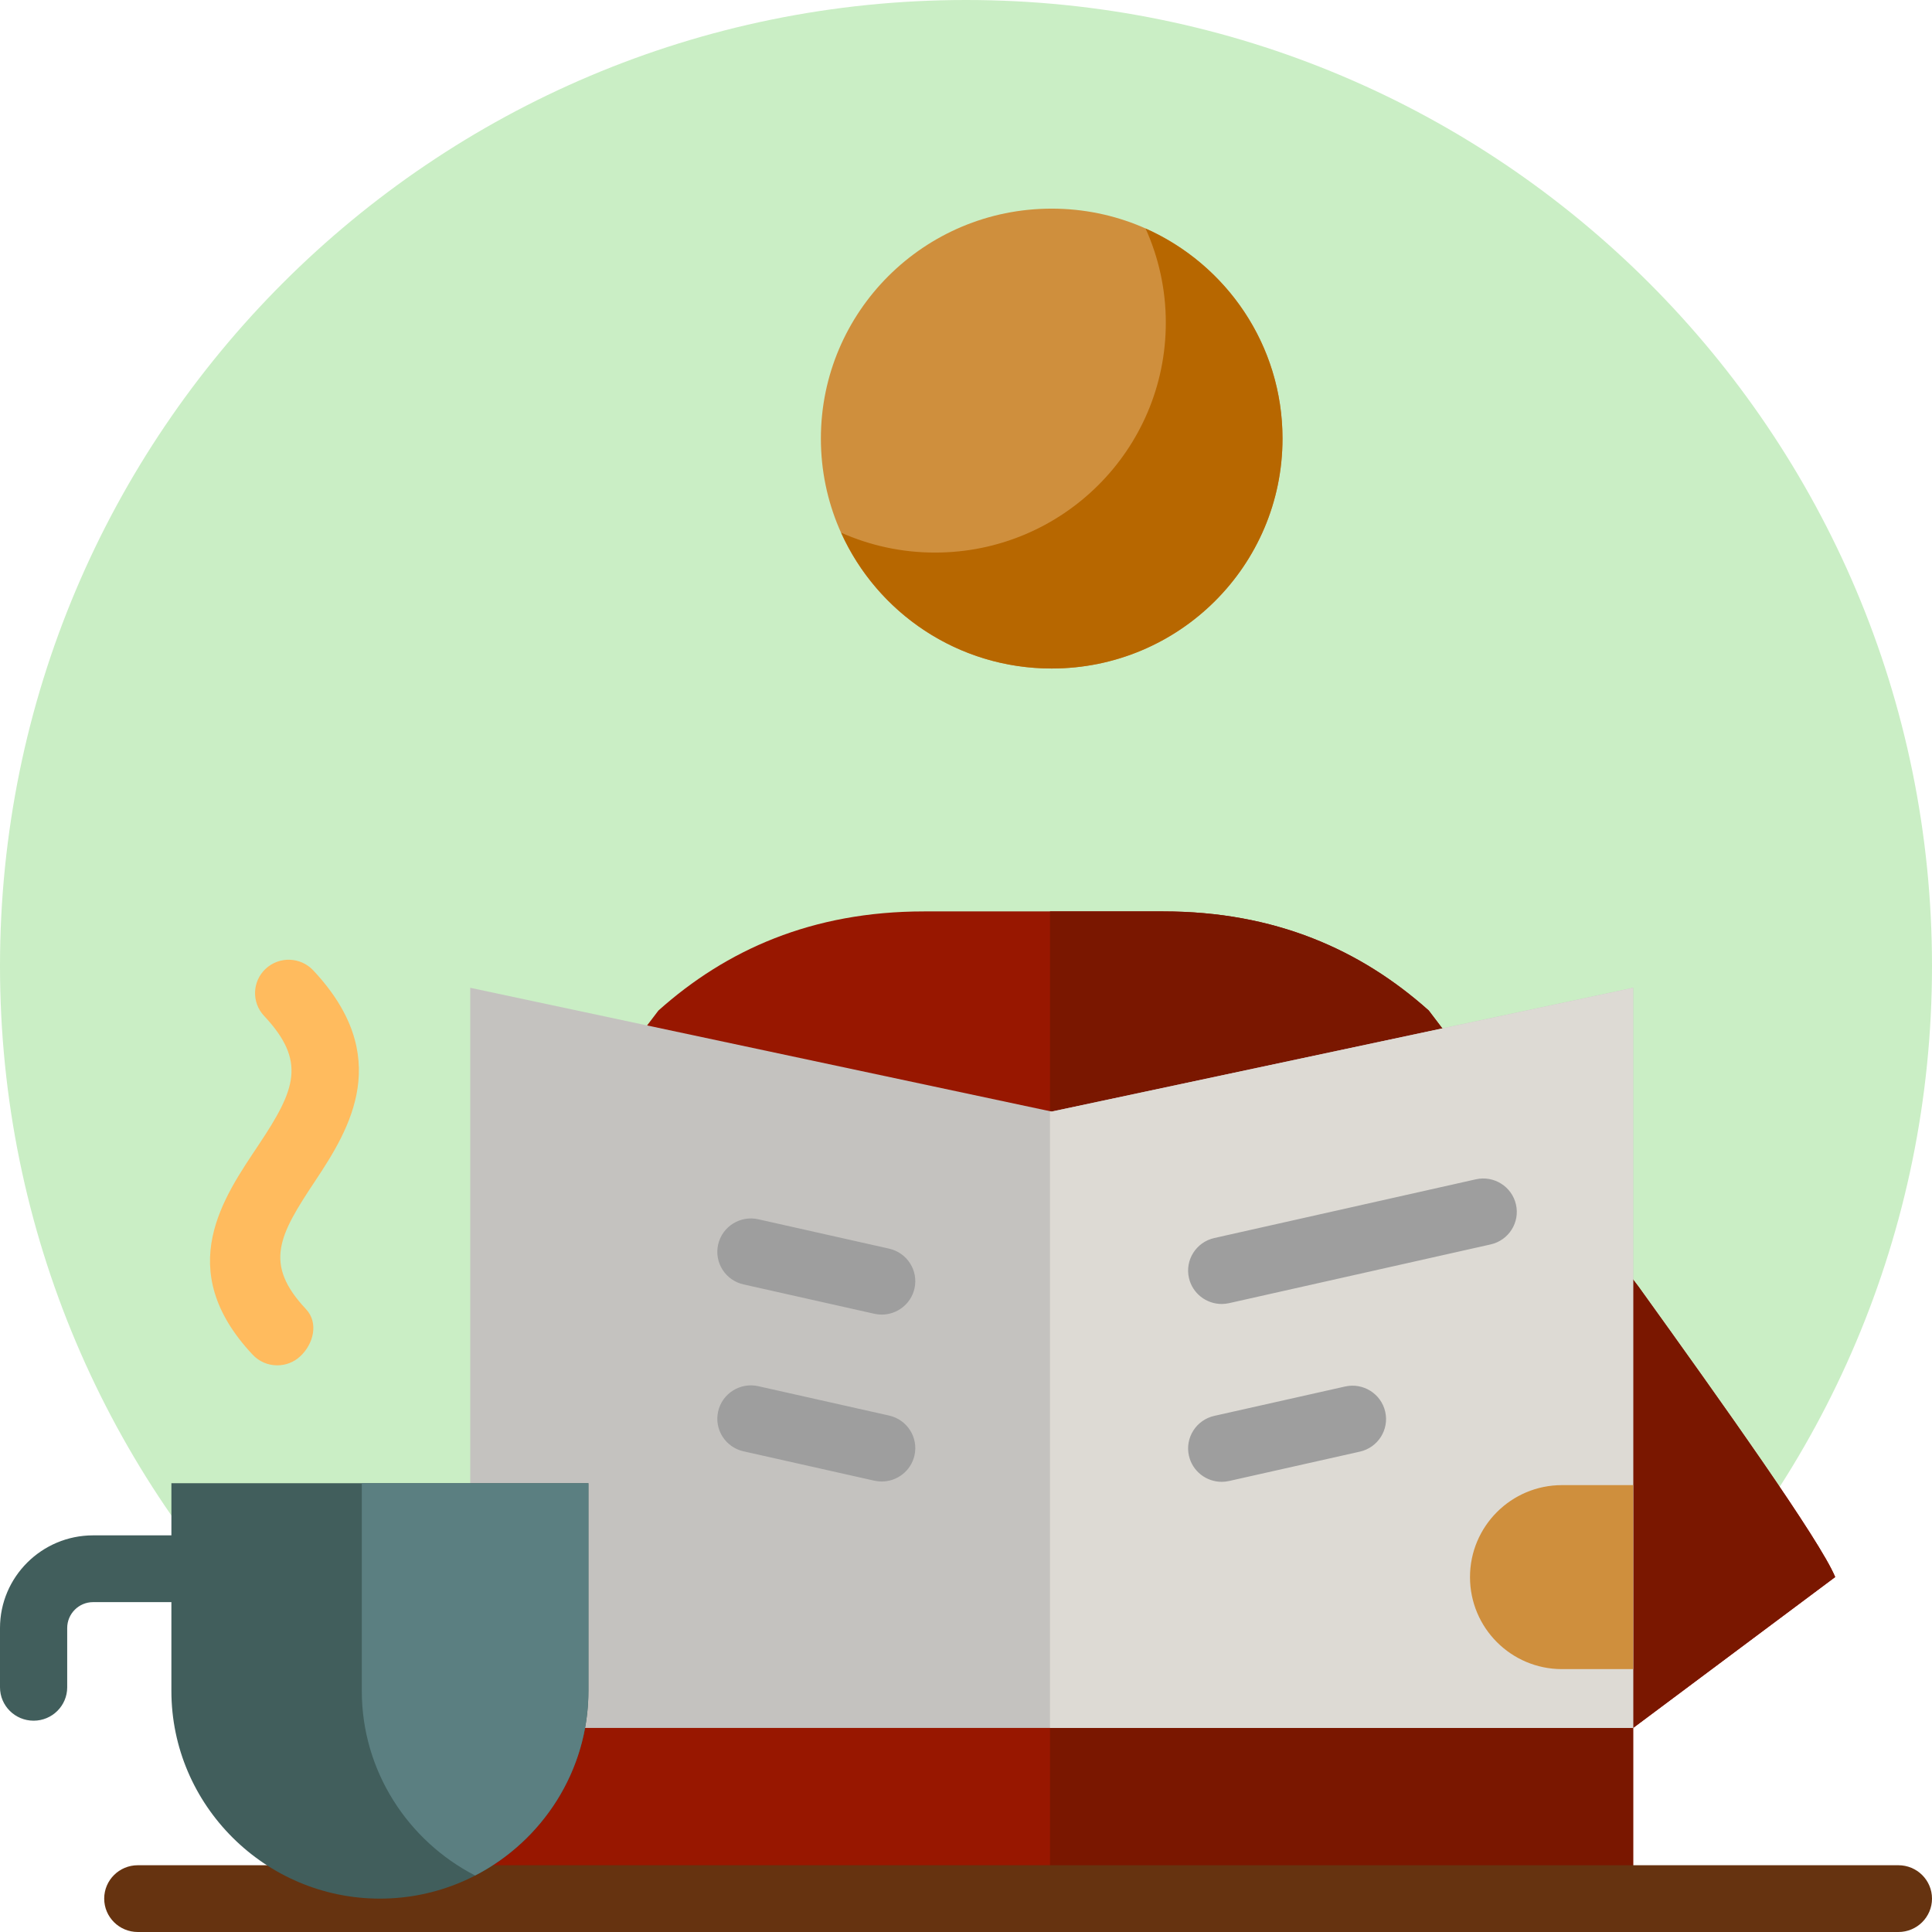 <?xml version="1.0" encoding="iso-8859-1"?>
<!-- Uploaded to: SVG Repo, www.svgrepo.com, Generator: SVG Repo Mixer Tools -->
<svg height="800px" width="800px" version="1.1" id="Layer_1" xmlns="http://www.w3.org/2000/svg" xmlns:xlink="http://www.w3.org/1999/xlink" 
	 viewBox="0 0 512 512" xml:space="preserve">
<path style="fill:#CAEEC5;" d="M512,256c0,141.384-114.616,256-256,256S0,397.384,0,256S114.616,0,256,0S512,114.616,512,256z"/>
<path style="fill:#981700;" d="M434.268,341.034l-55.631-73.232c-18.002-16.087-40.735-26.268-70.38-26.268
	c-7.206,0-14.353,0-21.523,0c-7.17,0-34.659,0-41.865,0c-29.645,0-52.378,10.181-70.38,26.268l-7.533,9.916l-39.513,76.149v154.818
	h305.362v-50.764l0,0l53.537-39.989C482.458,408.396,456.193,371.535,434.268,341.034z"/>
<path style="fill:#7A1700;" d="M434.268,341.034l-55.631-73.232c-18.002-16.087-40.735-26.268-70.38-26.268
	c-7.206,0-14.353,0-21.523,0c-1.78,0-4.812,0-8.474,0v267.15h154.545v-50.764l0,0l53.537-39.989
	C482.458,408.396,456.193,371.535,434.268,341.034z"/>
<path style="fill:#C4C2BF;" d="M124.616,400.294v-138.52l154.091,32.804l154.099-32.804v196.148H124.616V400.294z"/>
<path style="fill:#DDDAD4;" d="M278.707,294.577l154.099-32.804v196.148H278.261V294.482L278.707,294.577z"/>
<path style="fill:#663310;" d="M512,503.154c0,4.885-3.987,8.846-8.904,8.846H36.518c-4.917,0-8.904-3.961-8.904-8.846
	s3.987-8.846,8.904-8.846h466.578C508.013,494.307,512,498.267,512,503.154z"/>
<path style="fill:#CF8F3D;" d="M278.707,55.292c33.783,0,61.17,27.282,61.17,60.934c0,33.654-27.386,60.935-61.17,60.935
	s-61.164-27.282-61.164-60.935C217.543,82.573,244.924,55.292,278.707,55.292L278.707,55.292z"/>
<path style="fill:#B76700;" d="M339.877,116.226c0,33.654-27.386,60.935-61.17,60.935c-24.859,0-46.236-14.78-55.804-35.994
	c7.603,3.378,16.018,5.271,24.881,5.271c33.783,0,61.17-27.282,61.17-60.936c0-8.889-1.927-17.325-5.36-24.939
	C324.97,70.064,339.877,91.404,339.877,116.226z"/>
<path style="fill:#415E5C;" d="M155.933,393.069v55.044c0,30.275-24.862,55.043-55.251,55.043h-0.006
	c-30.389,0-55.254-24.769-55.254-55.043V424.58H24.671c-3.783,0-6.862,3.079-6.862,6.864v15.711c0,4.885-3.987,8.846-8.904,8.846
	S0,452.04,0,447.155v-15.711c0-13.541,11.067-24.557,24.671-24.557h20.752V393.07h110.511V393.069z"/>
<path style="fill:#5B7F81;" d="M95.88,448.113v-55.044h60.053v55.044c0,21.232-12.237,39.743-30.025,48.915
	C108.119,487.857,95.88,469.346,95.88,448.113z"/>
<path style="fill:#FFBB5E;" d="M83.527,312.964c-9.614,14.458-13.734,21.941-2.426,33.987c3.355,3.572,2.045,9.17-1.553,12.503
	c-1.715,1.589-3.896,2.376-6.071,2.376c-2.384,0-4.759-0.945-6.515-2.814c-21.377-22.772-7.566-41.866,1.705-55.808
	c9.614-14.457,12.622-21.94,1.315-33.987c-3.355-3.573-3.158-9.171,0.44-12.504c3.595-3.332,9.229-3.138,12.585,0.436
	C104.385,279.928,92.799,299.022,83.527,312.964z"/>
<path style="fill:#9E9E9E;" d="M395.028,329.787l-69.299,15.561c-0.661,0.149-1.321,0.22-1.971,0.22
	c-4.069,0-7.742-2.789-8.677-6.899c-1.085-4.766,1.924-9.502,6.722-10.578l69.299-15.561c4.801-1.081,9.564,1.913,10.647,6.678
	C402.835,323.974,399.825,328.711,395.028,329.787z M356.452,367.441l-34.649,7.779c-4.797,1.077-7.807,5.815-6.722,10.579
	c0.935,4.109,4.608,6.899,8.676,6.899c0.65,0,1.311-0.071,1.971-0.22l34.649-7.779c4.797-1.077,7.807-5.815,6.722-10.579
	C366.018,369.353,361.253,366.36,356.452,367.441z M235.619,330.902l-34.656-7.78c-4.793-1.079-9.564,1.912-10.647,6.678
	c-1.085,4.766,1.924,9.502,6.722,10.581l34.656,7.78c0.661,0.148,1.321,0.219,1.971,0.219c4.069,0,7.743-2.789,8.678-6.899
	C243.426,336.717,240.416,331.981,235.619,330.902z M235.619,375.137l-34.656-7.78c-4.793-1.08-9.564,1.911-10.647,6.678
	c-1.085,4.766,1.924,9.502,6.722,10.579l34.656,7.781c0.661,0.148,1.321,0.219,1.971,0.219c4.069,0,7.743-2.789,8.678-6.899
	C243.426,380.95,240.416,376.214,235.619,375.137z"/>
<path style="fill:#CF8F3D;" d="M413.946,393.573h18.859v48.761h-18.859c-13.466,0-24.381-10.916-24.381-24.381l0,0
	C389.565,404.489,400.481,393.573,413.946,393.573z"/>
</svg>